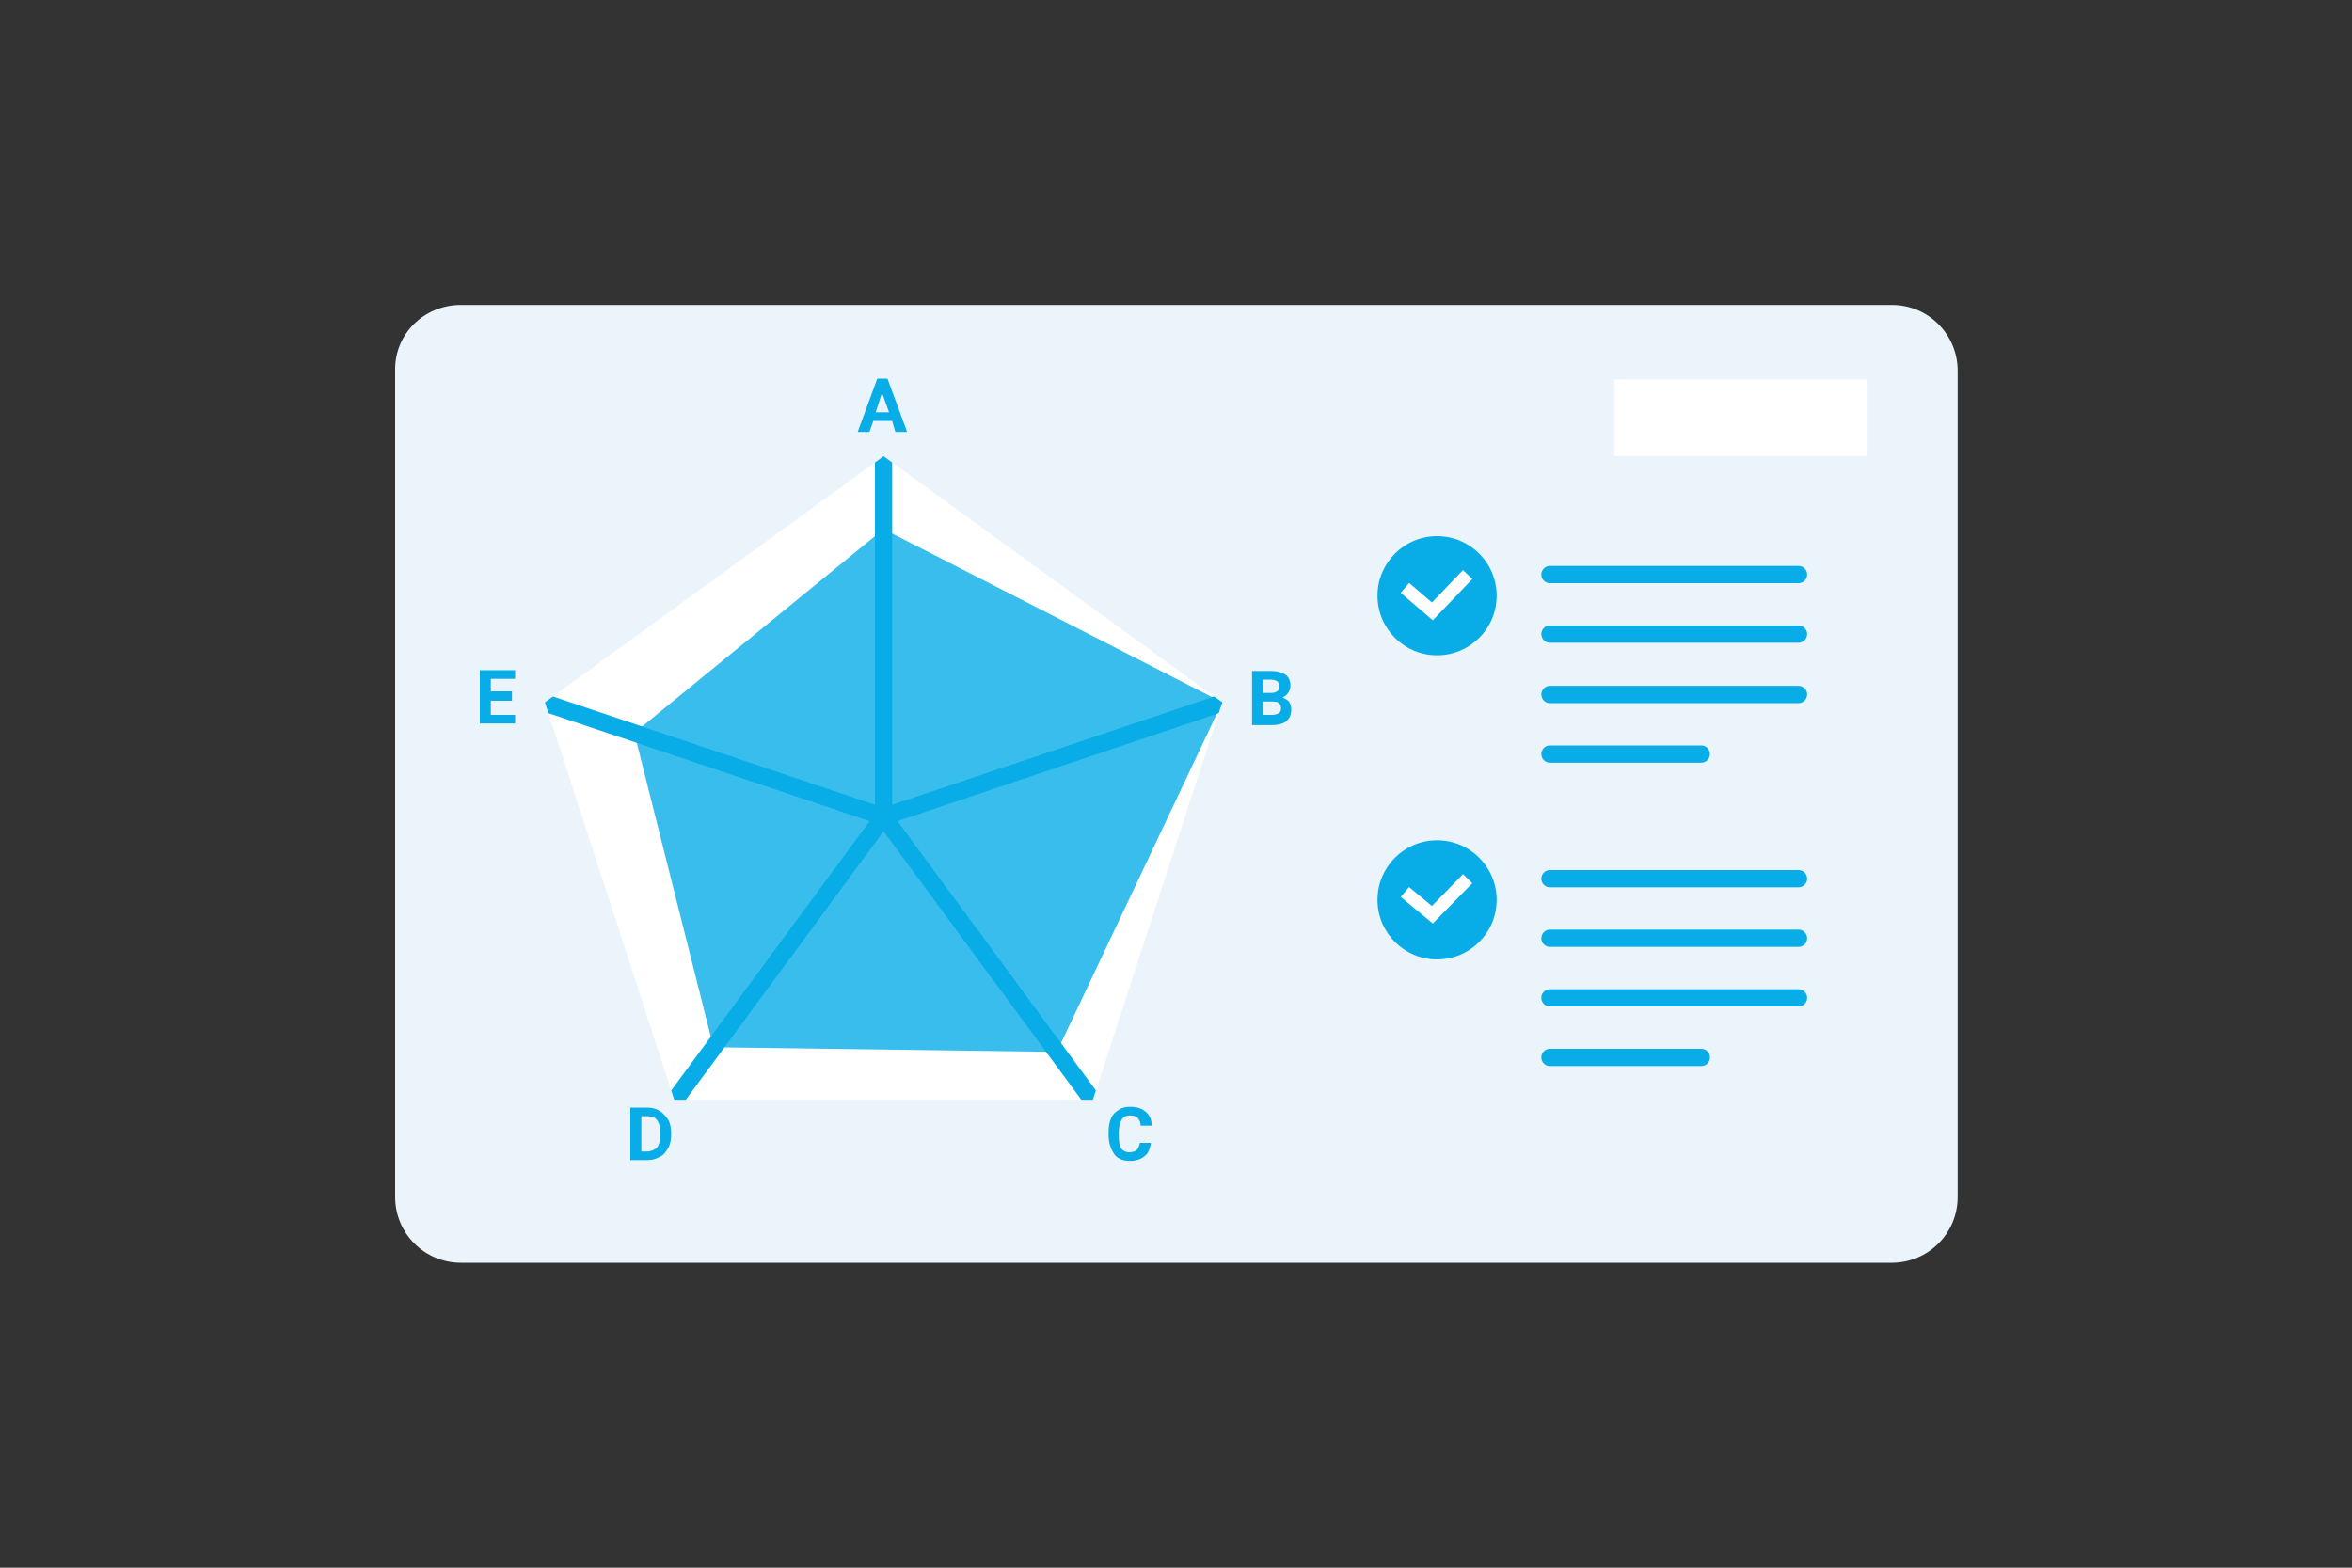<svg enable-background="new 0 0 300 200" viewBox="0 0 300 200" xmlns="http://www.w3.org/2000/svg" xmlns:xlink="http://www.w3.org/1999/xlink"><rect x="0" y="0" width="300" height="200" fill="#333333" stroke="none"/><clipPath id="a"><path d="m112.7 58.2-43.2 31.4 16.5 50.7h53.4l16.5-50.7z"/></clipPath><path d="m58.8 38.9h182.5c4.7 0 8.4 3.8 8.4 8.4v105.4c0 4.7-3.8 8.4-8.4 8.4h-182.5c-4.7 0-8.4-3.8-8.4-8.4v-105.4c-.1-4.7 3.7-8.4 8.4-8.4z" fill="#eaf4fa"/><circle cx="183.3" cy="76" fill="#08ace7" r="7.6"/><path d="m179.2 75 3.5 3 4.5-4.7" fill="none" stroke="#fff" stroke-miterlimit="10" stroke-width="1.65"/><path d="m197.7 73.3h31.7" fill="none" stroke="#08ace7" stroke-linecap="round" stroke-miterlimit="10" stroke-width="2.2"/><path d="m197.7 80.9h31.7" fill="none" stroke="#08ace7" stroke-linecap="round" stroke-miterlimit="10" stroke-width="2.2"/><path d="m197.7 88.6h31.7" fill="none" stroke="#08ace7" stroke-linecap="round" stroke-miterlimit="10" stroke-width="2.2"/><path d="m197.7 96.2h19.3" fill="none" stroke="#08ace7" stroke-linecap="round" stroke-miterlimit="10" stroke-width="2.2"/><circle cx="183.3" cy="114.8" fill="#08ace7" r="7.6"/><path d="m179.2 113.8 3.5 2.9 4.5-4.6" fill="none" stroke="#fff" stroke-miterlimit="10" stroke-width="1.65"/><path d="m197.7 112.1h31.7" fill="none" stroke="#08ace7" stroke-linecap="round" stroke-miterlimit="10" stroke-width="2.2"/><path d="m197.7 119.7h31.7" fill="none" stroke="#08ace7" stroke-linecap="round" stroke-miterlimit="10" stroke-width="2.2"/><path d="m197.7 127.3h31.7" fill="none" stroke="#08ace7" stroke-linecap="round" stroke-miterlimit="10" stroke-width="2.2"/><path d="m197.7 134.9h19.3" fill="none" stroke="#08ace7" stroke-linecap="round" stroke-miterlimit="10" stroke-width="2.2"/><path d="m112.7 58.2-43.2 31.4 16.5 50.7h53.4l16.5-50.7z" fill="#fff"/><g clip-path="url(#a)" fill="none" stroke="#08ace7" stroke-miterlimit="10" stroke-width="2.2"><path d="m68.4 89.3 44.3 14.9v-47.1"/><path d="m157 89.3-44.3 14.9-27.4 37.2"/><path d="m140.1 141.4-27.4-37.2"/></g><g fill="#08ace7"><path d="m112.7 67.5-31.8 26 10.1 40.1 43.8.6 21.1-44.6z" opacity=".8"/><path d="m113.8 53.7h-2.4l-.5 1.4h-1.5l2.5-6.8h1.3l2.5 6.8h-1.5zm-2.1-1.1h1.7l-.9-2.5z"/><path d="m159.7 92.4v-6.8h2.4c.8 0 1.4.2 1.9.5.4.3.6.8.6 1.4 0 .3-.1.6-.3.9s-.4.4-.7.6c.3.1.6.3.8.5.2.3.3.6.3 1 0 .7-.2 1.1-.6 1.5-.4.3-1 .5-1.8.5h-2.6zm1.4-4h1c.7 0 1.1-.3 1.1-.8 0-.3-.1-.5-.3-.7-.2-.1-.5-.2-.8-.2h-1zm0 1v1.8h1.2c.3 0 .6-.1.8-.2s.3-.4.3-.6c0-.6-.3-.9-1-.9h-1.3z"/><path d="m146.8 145.8c-.1.7-.3 1.3-.8 1.7s-1.1.6-1.9.6c-.9 0-1.6-.3-2-.9s-.7-1.4-.7-2.4v-.4c0-.7.1-1.2.3-1.7s.6-.9 1-1.1c.4-.3.9-.4 1.5-.4.8 0 1.4.2 1.9.6s.8 1 .8 1.8h-1.4c0-.4-.2-.8-.4-1s-.5-.3-1-.3-.8.2-1 .5-.4.9-.4 1.6v.5c0 .7.1 1.3.3 1.6s.6.5 1 .5.8-.1 1-.3.3-.5.4-.9z"/><path d="m80.4 148.1v-6.8h2.1c.6 0 1.1.1 1.6.4s.8.7 1.1 1.1c.3.5.4 1.1.4 1.7v.3c0 .6-.1 1.2-.4 1.7s-.6.9-1.1 1.1c-.5.3-1 .4-1.6.4h-2.1zm1.4-5.7v4.5h.7c.5 0 1-.2 1.3-.5.3-.4.4-.9.4-1.5v-.4c0-.7-.1-1.2-.4-1.6s-.7-.5-1.3-.5z"/><path d="m65.3 89.4h-2.7v1.8h3.1v1.1h-4.5v-6.8h4.5v1.1h-3.1v1.6h2.7z"/></g><path d="m205.9 48.4h32.2v9.8h-32.2z" fill="#fff"/></svg>
